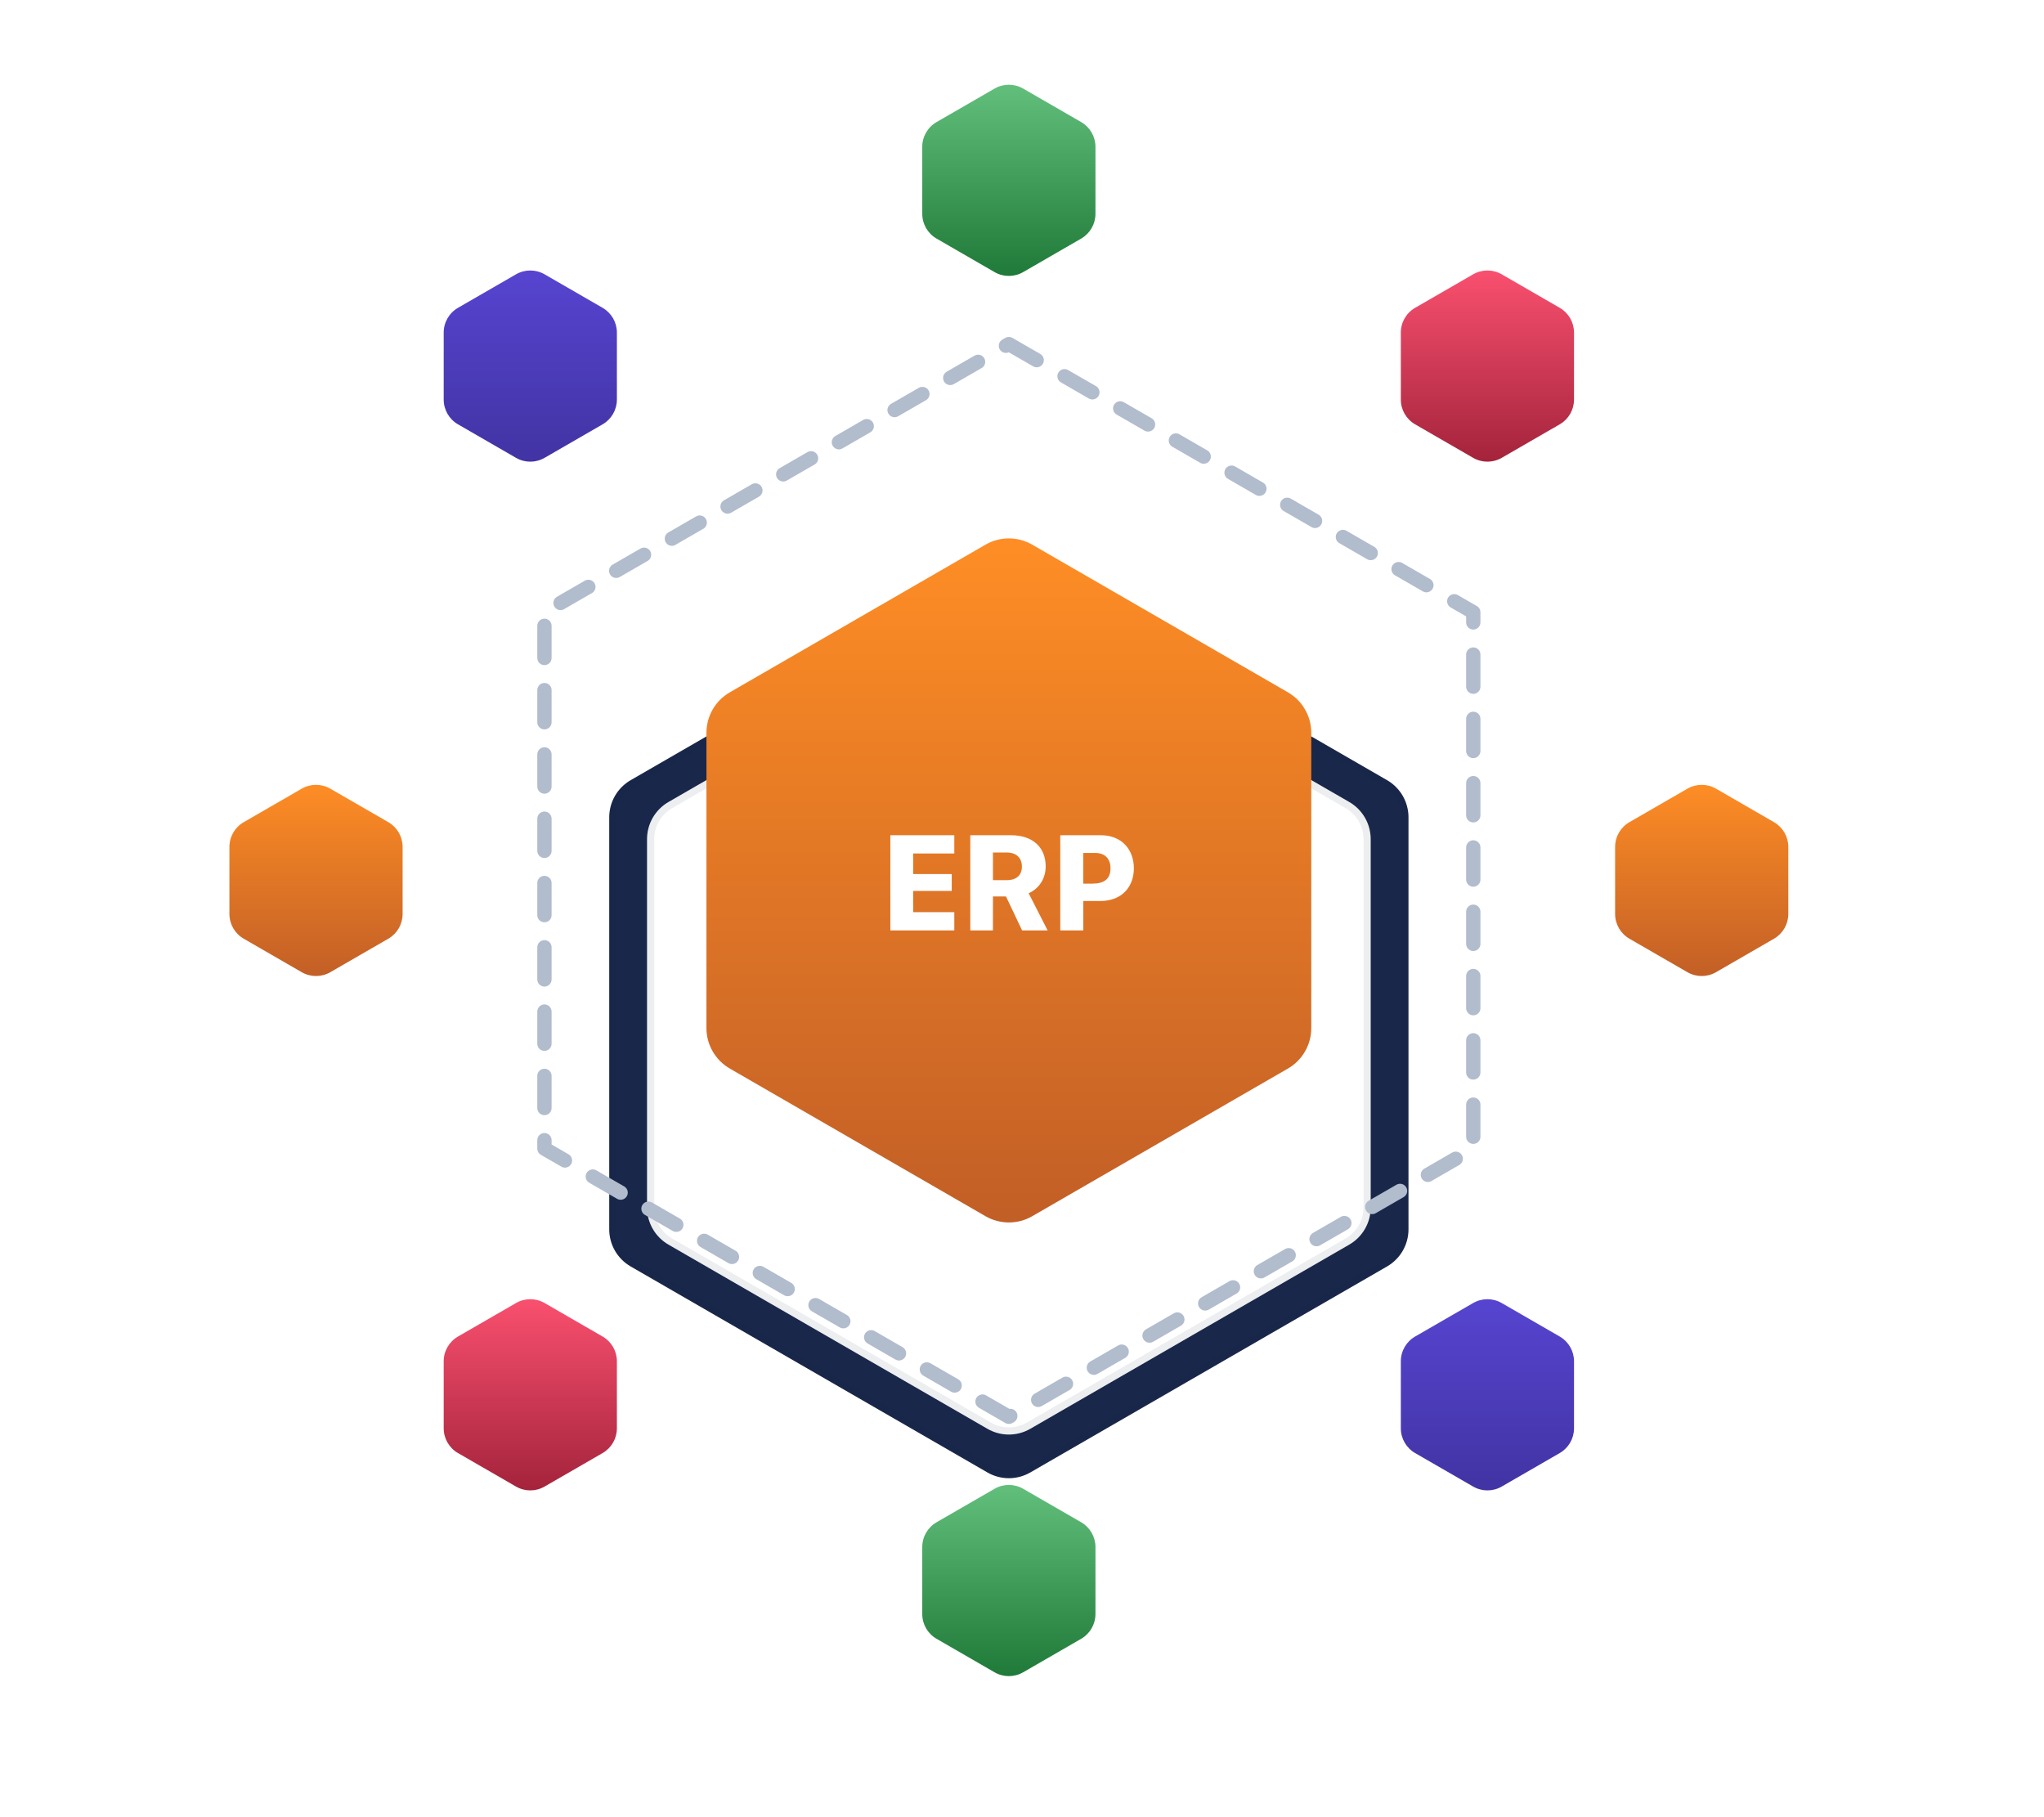 <?xml version="1.0" encoding="UTF-8" standalone="no"?>
<svg
   xmlns:dc="http://purl.org/dc/elements/1.1/"
   xmlns:cc="http://creativecommons.org/ns#"
   xmlns:rdf="http://www.w3.org/1999/02/22-rdf-syntax-ns#"
   xmlns:svg="http://www.w3.org/2000/svg"
   xmlns="http://www.w3.org/2000/svg"
   xmlns:sodipodi="http://sodipodi.sourceforge.net/DTD/sodipodi-0.dtd"
   xmlns:inkscape="http://www.inkscape.org/namespaces/inkscape"
   width="286.165"
   height="254.369"
   viewBox="0 0 286.165 254.369"
   fill="none"
   version="1.1"
   id="svg596"
   sodipodi:docname="f8.svg"
   inkscape:version="1.0.2-2 (e86c870879, 2021-01-15)">
  <sodipodi:namedview
     pagecolor="#ffffff"
     bordercolor="#666666"
     borderopacity="1"
     objecttolerance="10"
     gridtolerance="10"
     guidetolerance="10"
     inkscape:pageopacity="0"
     inkscape:pageshadow="2"
     inkscape:window-width="1360"
     inkscape:window-height="705"
     id="namedview598"
     showgrid="false"
     fit-margin-top="0"
     fit-margin-left="0"
     fit-margin-right="0"
     fit-margin-bottom="0"
     inkscape:zoom="1.3209148"
     inkscape:cx="105.88139"
     inkscape:cy="119.09815"
     inkscape:window-x="-8"
     inkscape:window-y="-8"
     inkscape:window-maximized="1"
     inkscape:current-layer="svg596" />
  <!-- <path d="M285 124L197 124" stroke="url(#paint0_linear)" stroke-width="4"/>
<path d="M0 124L88 124" stroke="url(#paint1_linear)" stroke-width="4"/> -->
  <g
     filter="url(#filter0_d)"
     id="g479"
     transform="translate(-0.757,-0.757)">
    <path
       d="m 139,61.129 c 1.857,-1.072 4.144,-1.072 6,0 l 49.948,28.837 c 1.857,1.072 3,3.053 3,5.196 v 57.675 c 0,2.144 -1.143,4.125 -3,5.197 L 145,186.871 c -1.856,1.072 -4.143,1.072 -6,0 L 89.052,158.034 c -1.856,-1.072 -3,-3.053 -3,-5.197 V 95.162 c 0,-2.144 1.144,-4.124 3,-5.196 z"
       fill="#19274a"
       id="path475" />
    <path
       d="m 139.25,61.562 c 1.702,-0.983 3.799,-0.983 5.5,0 l 49.948,28.837 c 1.702,0.982 2.75,2.798 2.75,4.763 v 57.675 c 0,1.965 -1.048,3.781 -2.75,4.764 l -49.948,28.837 c -1.701,0.983 -3.798,0.983 -5.5,0 L 89.302,157.601 c -1.702,-0.983 -2.75,-2.799 -2.75,-4.764 V 95.162 c 0,-1.965 1.048,-3.781 2.75,-4.763 z"
       stroke="#172647"
       stroke-opacity="0.08"
       id="path477" />
  </g>
  <g
     filter="url(#filter1_d)"
     id="g485"
     transform="translate(-0.757,-0.757)">
    <path
       d="m 139,67.24 c 1.857,-1.072 4.144,-1.072 6,0 l 44.656,25.782 c 1.856,1.072 3,3.053 3,5.196 v 51.564 c 0,2.144 -1.144,4.124 -3,5.196 L 145,180.76 c -1.856,1.072 -4.143,1.072 -6,0 L 94.345,154.978 c -1.856,-1.072 -3,-3.052 -3,-5.196 V 98.218 c 0,-2.144 1.144,-4.124 3,-5.196 z"
       fill="#ffffff"
       id="path481" />
    <path
       d="m 139.25,67.673 c 1.702,-0.983 3.799,-0.983 5.5,0 l 44.656,25.782 c 1.702,0.983 2.75,2.798 2.75,4.763 v 51.564 c 0,1.965 -1.048,3.781 -2.75,4.763 l -44.656,25.782 c -1.701,0.982 -3.798,0.982 -5.5,0 L 94.595,154.545 c -1.702,-0.982 -2.75,-2.798 -2.75,-4.763 V 98.218 c 0,-1.965 1.048,-3.781 2.75,-4.763 z"
       stroke="#172647"
       stroke-opacity="0.08"
       id="path483" />
  </g>
  <path
     d="m 206.243,38.398 c 1.238,-0.715 2.762,-0.715 4,0 l 8.124,4.691 c 1.238,0.715 2,2.035 2,3.464 v 9.381 c 0,1.429 -0.762,2.75 -2,3.464 l -8.124,4.691 c -1.238,0.715 -2.762,0.715 -4,0 l -8.124,-4.691 c -1.238,-0.715 -2,-2.035 -2,-3.464 v -9.381 c 0,-1.429 0.762,-2.75 2,-3.464 z"
     fill="url(#paint2_linear)"
     id="path487"
     style="fill:url(#paint2_linear)" />
  <path
     d="m 72.243,38.398 c 1.238,-0.715 2.762,-0.715 4,0 l 8.124,4.691 c 1.238,0.715 2,2.035 2,3.464 v 9.381 c 0,1.429 -0.762,2.75 -2,3.464 l -8.124,4.691 c -1.238,0.715 -2.762,0.715 -4,0 l -8.124,-4.691 c -1.238,-0.715 -2,-2.035 -2,-3.464 v -9.381 c 0,-1.429 0.762,-2.75 2,-3.464 z"
     fill="url(#paint3_linear)"
     id="path489"
     style="fill:url(#paint3_linear)" />
  <path
     d="m 42.243,110.398 c 1.238,-0.715 2.762,-0.715 4,0 l 8.124,4.69 c 1.238,0.715 2,2.035 2,3.464 v 9.382 c 0,1.429 -0.762,2.749 -2,3.464 l -8.124,4.69 c -1.238,0.715 -2.762,0.715 -4,0 l -8.124,-4.69 c -1.238,-0.715 -2,-2.035 -2,-3.464 v -9.382 c 0,-1.429 0.762,-2.749 2,-3.464 z"
     fill="url(#paint4_linear)"
     id="path491"
     style="fill:url(#paint4_linear)" />
  <path
     d="m 139.243,12.398 c 1.238,-0.715 2.762,-0.715 4,0 l 8.124,4.691 c 1.238,0.715 2,2.035 2,3.464 v 9.381 c 0,1.429 -0.762,2.75 -2,3.464 l -8.124,4.691 c -1.238,0.715 -2.762,0.715 -4,0 l -8.124,-4.691 c -1.238,-0.715 -2,-2.035 -2,-3.464 v -9.381 c 0,-1.429 0.762,-2.75 2,-3.464 z"
     fill="url(#paint5_linear)"
     id="path493"
     style="fill:url(#paint5_linear)" />
  <path
     d="m 139.243,208.398 c 1.238,-0.715 2.762,-0.715 4,0 l 8.124,4.69 c 1.238,0.715 2,2.035 2,3.464 v 9.382 c 0,1.429 -0.762,2.749 -2,3.464 l -8.124,4.69 c -1.238,0.715 -2.762,0.715 -4,0 l -8.124,-4.69 c -1.238,-0.715 -2,-2.035 -2,-3.464 v -9.382 c 0,-1.429 0.762,-2.749 2,-3.464 z"
     fill="url(#paint6_linear)"
     id="path495"
     style="fill:url(#paint6_linear)" />
  <path
     d="m 206.243,182.398 c 1.238,-0.715 2.762,-0.715 4,0 l 8.124,4.69 c 1.238,0.715 2,2.035 2,3.464 v 9.382 c 0,1.429 -0.762,2.749 -2,3.464 l -8.124,4.69 c -1.238,0.715 -2.762,0.715 -4,0 l -8.124,-4.69 c -1.238,-0.715 -2,-2.035 -2,-3.464 v -9.382 c 0,-1.429 0.762,-2.749 2,-3.464 z"
     fill="url(#paint7_linear)"
     id="path497"
     style="fill:url(#paint7_linear)" />
  <path
     d="m 236.243,110.398 c 1.238,-0.715 2.762,-0.715 4,0 l 8.124,4.69 c 1.238,0.715 2,2.035 2,3.464 v 9.382 c 0,1.429 -0.762,2.749 -2,3.464 l -8.124,4.69 c -1.238,0.715 -2.762,0.715 -4,0 l -8.124,-4.69 c -1.238,-0.715 -2,-2.035 -2,-3.464 v -9.382 c 0,-1.429 0.762,-2.749 2,-3.464 z"
     fill="url(#paint8_linear)"
     id="path499"
     style="fill:url(#paint8_linear)" />
  <path
     d="m 72.243,182.398 c 1.238,-0.715 2.762,-0.715 4,0 l 8.124,4.69 c 1.238,0.715 2,2.035 2,3.464 v 9.382 c 0,1.429 -0.762,2.749 -2,3.464 l -8.124,4.69 c -1.238,0.715 -2.762,0.715 -4,0 l -8.124,-4.69 c -1.238,-0.715 -2,-2.035 -2,-3.464 v -9.382 c 0,-1.429 0.762,-2.749 2,-3.464 z"
     fill="url(#paint9_linear)"
     id="path501"
     style="fill:url(#paint9_linear)" />
  <path
     d="m 137.973,76.242 c 2.024,-1.168 4.517,-1.168 6.54,10e-5 l 35.799,20.669 c 2.024,1.168 3.27,3.327 3.27,5.663 v 41.338 c 0,2.336 -1.246,4.495 -3.27,5.663 l -35.799,20.669 c -2.023,1.168 -4.516,1.168 -6.54,0 l -35.799,-20.669 c -2.023,-1.168 -3.27,-3.327 -3.27,-5.663 v -41.338 c 0,-2.336 1.247,-4.495 3.27,-5.663 z"
     fill="url(#paint10_linear)"
     id="path503"
     style="fill:url(#paint10_linear)" />
  <path
     d="m 133.606,127.684 h -5.761 v -2.968 h 5.4 v -2.364 h -5.4 v -2.88 h 5.761 v -2.559 h -8.955 v 13.33 h 8.955 z m 7.881,-10.771 h -5.644 v 13.33 h 3.173 v -4.756 h 1.827 l 2.255,4.756 h 3.575 l -2.657,-5.205 c 0.909,-0.371 2.383,-1.563 2.383,-3.76 0,-2.51 -1.621,-4.365 -4.912,-4.365 z m -2.471,6.289 v -3.867 h 1.993 c 1.152,0 2.06,0.654 2.06,1.972 0,1.26 -0.84,1.895 -2.09,1.895 z m 9.424,-6.289 v 13.33 h 3.223 v -4.121 h 2.373 c 3.076,0 4.707,-2.022 4.707,-4.58 0,-2.52 -1.602,-4.629 -4.668,-4.629 z m 3.213,2.48 h 1.67 c 1.318,0 2.149,0.762 2.149,2.149 0,1.562 -0.967,2.148 -2.52,2.148 h -1.299 z"
     fill="#ffffff"
     id="path505" />
  <path
     d="m 141.243,48.164 65.021,37.54 v 75.08 l -65.021,37.539 -65.02,-37.539 V 85.703 Z"
     stroke="#b1bccd"
     stroke-width="2"
     stroke-linecap="round"
     stroke-linejoin="round"
     stroke-dasharray="4.5, 4.5"
     id="path507" />
  <defs
     id="defs594">
    <filter
       id="filter0_d"
       x="6.052"
       y="0.325"
       width="271.896"
       height="287.35"
       filterUnits="userSpaceOnUse"
       color-interpolation-filters="sRGB">
      <feFlood
         flood-opacity="0"
         result="BackgroundImageFix"
         id="feFlood509" />
      <feColorMatrix
         in="SourceAlpha"
         type="matrix"
         values="0 0 0 0 0 0 0 0 0 0 0 0 0 0 0 0 0 0 127 0"
         id="feColorMatrix511" />
      <feOffset
         dy="20"
         id="feOffset513" />
      <feGaussianBlur
         stdDeviation="40"
         id="feGaussianBlur515" />
      <feColorMatrix
         type="matrix"
         values="0 0 0 0 0.35 0 0 0 0 0.408 0 0 0 0 0.713 0 0 0 0.12 0"
         id="feColorMatrix517" />
      <feBlend
         mode="normal"
         in2="BackgroundImageFix"
         result="effect1_dropShadow"
         id="feBlend519" />
      <feBlend
         mode="normal"
         in="SourceGraphic"
         in2="effect1_dropShadow"
         result="shape"
         id="feBlend521" />
    </filter>
    <filter
       id="filter1_d"
       x="11.345"
       y="6.436"
       width="261.311"
       height="275.128"
       filterUnits="userSpaceOnUse"
       color-interpolation-filters="sRGB">
      <feFlood
         flood-opacity="0"
         result="BackgroundImageFix"
         id="feFlood524" />
      <feColorMatrix
         in="SourceAlpha"
         type="matrix"
         values="0 0 0 0 0 0 0 0 0 0 0 0 0 0 0 0 0 0 127 0"
         id="feColorMatrix526" />
      <feOffset
         dy="20"
         id="feOffset528" />
      <feGaussianBlur
         stdDeviation="40"
         id="feGaussianBlur530" />
      <feColorMatrix
         type="matrix"
         values="0 0 0 0 0.35 0 0 0 0 0.408 0 0 0 0 0.713 0 0 0 0.12 0"
         id="feColorMatrix532" />
      <feBlend
         mode="normal"
         in2="BackgroundImageFix"
         result="effect1_dropShadow"
         id="feBlend534" />
      <feBlend
         mode="normal"
         in="SourceGraphic"
         in2="effect1_dropShadow"
         result="shape"
         id="feBlend536" />
    </filter>
    <linearGradient
       id="paint0_linear"
       x1="279"
       y1="124"
       x2="199"
       y2="124"
       gradientUnits="userSpaceOnUse">
      <stop
         stop-color="#5745D1"
         id="stop539" />
      <stop
         offset="1"
         stop-color="white"
         id="stop541" />
    </linearGradient>
    <linearGradient
       id="paint1_linear"
       x1="6"
       y1="124"
       x2="86"
       y2="124"
       gradientUnits="userSpaceOnUse">
      <stop
         stop-color="#5745D1"
         id="stop544" />
      <stop
         offset="1"
         stop-color="white"
         id="stop546" />
    </linearGradient>
    <linearGradient
       id="paint2_linear"
       x1="209"
       y1="38"
       x2="209"
       y2="66"
       gradientUnits="userSpaceOnUse"
       gradientTransform="translate(-0.757,-0.757)">
      <stop
         stop-color="#FB5170"
         id="stop549" />
      <stop
         offset="1"
         stop-color="#A2223A"
         id="stop551" />
    </linearGradient>
    <linearGradient
       id="paint3_linear"
       x1="75"
       y1="38"
       x2="75"
       y2="66"
       gradientUnits="userSpaceOnUse"
       gradientTransform="translate(-0.757,-0.757)">
      <stop
         stop-color="#5745D1"
         id="stop554" />
      <stop
         offset="1"
         stop-color="#4133A2"
         id="stop556" />
    </linearGradient>
    <linearGradient
       id="paint4_linear"
       x1="45"
       y1="110"
       x2="45"
       y2="138"
       gradientUnits="userSpaceOnUse"
       gradientTransform="translate(-0.757,-0.757)">
      <stop
         stop-color="#FF8E25"
         id="stop559" />
      <stop
         offset="1"
         stop-color="#C15E26"
         id="stop561" />
    </linearGradient>
    <linearGradient
       id="paint5_linear"
       x1="142"
       y1="12"
       x2="142"
       y2="40"
       gradientUnits="userSpaceOnUse"
       gradientTransform="translate(-0.757,-0.757)">
      <stop
         stop-color="#63C17D"
         id="stop564" />
      <stop
         offset="1"
         stop-color="#1E7837"
         id="stop566" />
    </linearGradient>
    <linearGradient
       id="paint6_linear"
       x1="142"
       y1="208"
       x2="142"
       y2="236"
       gradientUnits="userSpaceOnUse"
       gradientTransform="translate(-0.757,-0.757)">
      <stop
         stop-color="#63C17D"
         id="stop569" />
      <stop
         offset="1"
         stop-color="#1E7837"
         id="stop571" />
    </linearGradient>
    <linearGradient
       id="paint7_linear"
       x1="209"
       y1="182"
       x2="209"
       y2="210"
       gradientUnits="userSpaceOnUse"
       gradientTransform="translate(-0.757,-0.757)">
      <stop
         stop-color="#5745D1"
         id="stop574" />
      <stop
         offset="1"
         stop-color="#4133A2"
         id="stop576" />
    </linearGradient>
    <linearGradient
       id="paint8_linear"
       x1="239"
       y1="110"
       x2="239"
       y2="138"
       gradientUnits="userSpaceOnUse"
       gradientTransform="translate(-0.757,-0.757)">
      <stop
         stop-color="#FF8E25"
         id="stop579" />
      <stop
         offset="1"
         stop-color="#C15E26"
         id="stop581" />
    </linearGradient>
    <linearGradient
       id="paint9_linear"
       x1="75"
       y1="182"
       x2="75"
       y2="210"
       gradientUnits="userSpaceOnUse"
       gradientTransform="translate(-0.757,-0.757)">
      <stop
         stop-color="#FB5170"
         id="stop584" />
      <stop
         offset="1"
         stop-color="#A2223A"
         id="stop586" />
    </linearGradient>
    <linearGradient
       id="paint10_linear"
       x1="142"
       y1="75.111"
       x2="142"
       y2="172.889"
       gradientUnits="userSpaceOnUse"
       gradientTransform="translate(-0.757,-0.757)">
      <stop
         stop-color="#FF8E25"
         id="stop589" />
      <stop
         offset="1"
         stop-color="#C15E26"
         id="stop591" />
    </linearGradient>
  </defs>
</svg>

